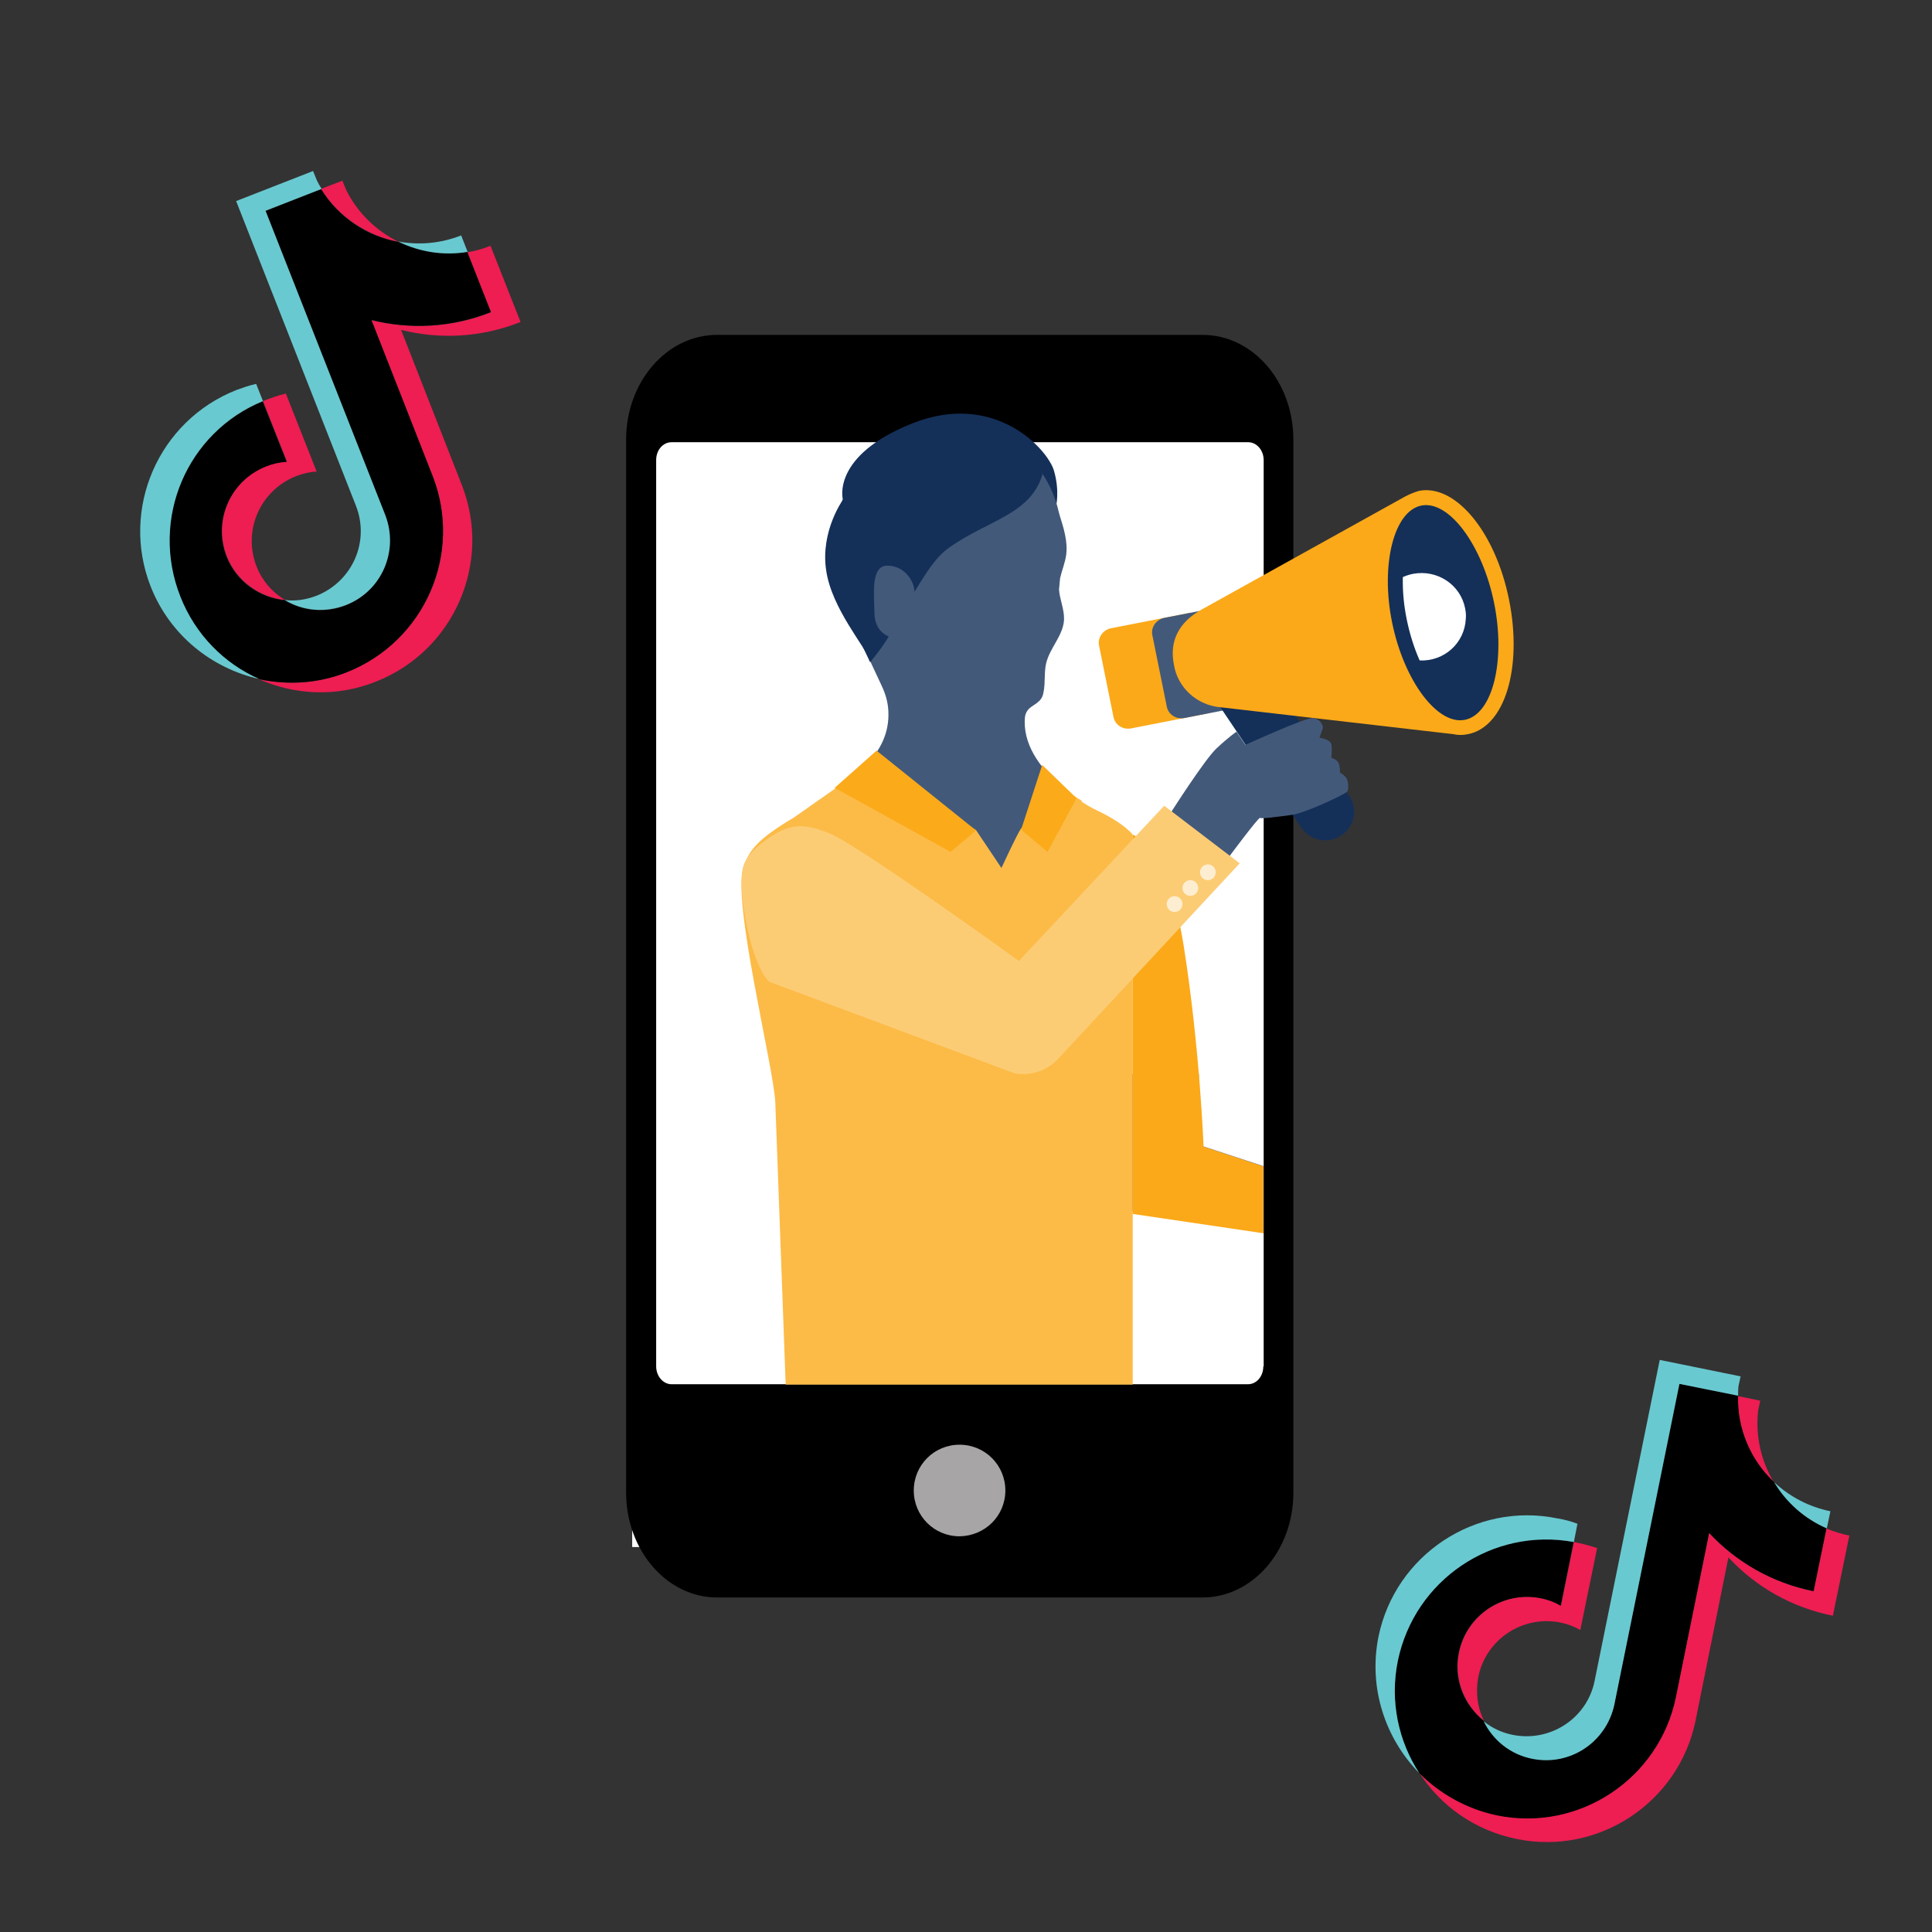<?xml version="1.0" encoding="UTF-8"?> <svg xmlns="http://www.w3.org/2000/svg" xmlns:xlink="http://www.w3.org/1999/xlink" version="1.1" id="Livello_1" x="0px" y="0px" viewBox="0 0 540 540" style="enable-background:new 0 0 540 540;" xml:space="preserve"><rect x="0" y="0" width="540" height="540" fill="#333333" stroke="none"/> <style type="text/css"> .st0{fill-rule:evenodd;clip-rule:evenodd;fill:#EE1D52;} .st1{fill-rule:evenodd;clip-rule:evenodd;} .st2{fill-rule:evenodd;clip-rule:evenodd;fill:#69C9D0;} .st3{fill:#FFFFFF;} .st4{fill:#A7A5A6;} .st5{fill:#72839B;} .st6{fill:#FBA919;} .st7{fill:#43597A;} .st8{fill:#143059;} .st9{fill:#42597A;} .st10{fill:#FCBB47;} .st11{fill:#FBAA19;} .st12{fill:#FCCC75;} .st13{fill:#FEEED1;} .st14{fill:#183059;} </style> <g id="Layer_2"> <g> <path class="st0" d="M483.1,435.3c7.5,8.1,17.6,14,29.2,16.3l4.6-22.4c-2.3-0.5-4.4-1.1-6.4-2l-3.6,17.6 c-11.7-2.4-21.7-8.3-29.2-16.3l-9.3,45.8c-4.7,22.9-27,37.7-50,33c-8.5-1.7-15.9-5.9-21.7-11.8c6,9.3,15.5,16.1,27.2,18.5 c22.9,4.7,45.3-10.2,50-33L483.1,435.3L483.1,435.3z M495.8,414.3c-3.5-5.8-5.2-12.8-4.4-20l0.6-2.8l-6.3-1.3 C485.6,399.3,489.3,408.1,495.8,414.3L495.8,414.3z M414.8,481c-1.9-3.8-2.4-8.1-1.6-12.3c2.1-10.5,12.4-17.3,22.9-15.2 c2,0.4,3.9,1.1,5.6,2.1l4.7-22.9c-2.1-0.7-4.3-1.3-6.5-1.7l-3.6,17.8c-1.7-1-3.6-1.7-5.6-2.1c-10.5-2.1-20.7,4.7-22.9,15.2 C406.3,469.3,409.3,476.6,414.8,481z"></path> <path class="st1" d="M477.7,428.4c7.5,8.1,17.6,14,29.2,16.3l3.6-17.6c-6.2-2.7-11.3-7.3-14.7-12.9c-6.5-6.1-10.3-14.8-10-24.1 l-16.4-3.3l-18.2,89.6c-2.1,10.5-12.4,17.2-22.9,15.1c-6.2-1.3-11.1-5.3-13.6-10.5c-5.5-4.4-8.6-11.6-7-19.1 c2.1-10.5,12.4-17.3,22.9-15.2c2.1,0.4,3.9,1.1,5.6,2.1l3.6-17.8c-22.6-4.1-44.5,10.6-49.1,33.2c-2.3,11.3,0.1,22.5,6,31.4 c5.7,5.7,13.2,10,21.7,11.8c22.9,4.7,45.3-10.2,50-33L477.7,428.4z"></path> <path class="st2" d="M510.6,427.2l1-4.8c-5.9-1.2-11.3-4-15.7-8.1C499.3,420,504.4,424.5,510.6,427.2z M485.8,390.1 c0-0.9,0-1.7,0.1-2.6l0.6-2.8l-22.6-4.6l-18.2,89.7c-2.1,10.5-12.4,17.2-22.9,15.1c-3-0.6-5.8-1.9-8.1-3.8 c2.5,5.2,7.4,9.3,13.6,10.5c10.5,2.1,20.6-4.6,22.9-15.1l18.2-89.7L485.8,390.1z M439.9,431l1-5.1c-1.8-0.7-3.7-1.2-5.6-1.5 c-22.9-4.7-45.3,10.2-50,33c-2.9,14.4,1.9,28.5,11.4,38.2c-5.8-8.9-8.3-20.1-6-31.4C395.4,441.5,417.3,426.8,439.9,431L439.9,431z "></path> </g> </g> <g id="Layer_2_00000142896043891473284330000017715766906269012653_"> <g> <path class="st0" d="M112.1,92.2c10.7,2.7,22.3,2.2,33.4-2.2l-8.4-21.3c-2.1,0.8-4.3,1.5-6.5,1.8l6.6,16.8 c-11.1,4.4-22.7,4.8-33.4,2.2l17.1,43.5c8.6,21.8-2.2,46.3-24,54.9c-8.1,3.2-16.6,3.7-24.6,1.9c10.1,4.5,21.8,5.1,32.8,0.7 c21.8-8.6,32.5-33.2,24-54.9L112.1,92.2L112.1,92.2z M111.4,67.6c-6.1-3-11.3-7.9-14.6-14.4l-1.1-2.7l-6,2.3 C94.7,60.7,102.6,65.9,111.4,67.6L111.4,67.6z M79.7,167.7c-3.7-2.2-6.5-5.5-8-9.4c-3.9-10,1-21.2,11-25.2 c1.9-0.7,3.8-1.2,5.8-1.3L79.9,110c-2.2,0.5-4.3,1.3-6.4,2.1l6.7,16.9c-2,0.1-4,0.6-5.8,1.3c-10,3.9-14.9,15.2-11,25.2 C66.1,162.4,72.6,167,79.7,167.7z"></path> <path class="st1" d="M103.8,89.4c10.7,2.7,22.3,2.2,33.4-2.2l-6.6-16.8c-6.7,1.1-13.4,0-19.4-2.8c-8.8-1.6-16.7-6.9-21.5-14.8 L74.3,59l33.4,85.1c3.9,10-1,21.1-11,25.1c-5.9,2.3-12.2,1.6-17.1-1.4c-7-0.7-13.5-5.1-16.3-12.2c-3.9-10,1-21.2,11-25.2 c2-0.8,3.8-1.2,5.8-1.3l-6.7-16.9c-21.2,8.9-31.6,33-23.2,54.5c4.2,10.7,12.3,18.8,22.1,23.1c7.9,1.7,16.5,1.3,24.6-1.9 c21.8-8.6,32.5-33.2,24-54.9L103.8,89.4z"></path> <path class="st2" d="M130.7,70.4l-1.8-4.6c-5.6,2.2-11.7,2.8-17.6,1.7C117.4,70.5,124.1,71.5,130.7,70.4z M89.9,52.8 c-0.5-0.8-0.9-1.5-1.3-2.3l-1.1-2.7L66,56.2l33.5,85.2c3.9,10-1,21.1-11,25.1c-2.9,1.1-5.9,1.6-8.9,1.2c4.9,3,11.2,3.7,17.1,1.4 c10-3.9,14.8-15.1,11-25.1L74.2,58.9L89.9,52.8z M73.5,112.1l-1.9-4.8c-1.9,0.4-3.8,1.1-5.5,1.7c-21.8,8.6-32.5,33.2-24,54.9 c5.4,13.7,17.1,22.9,30.4,25.9c-9.8-4.3-17.9-12.4-22.1-23.1C41.9,145.1,52.2,120.8,73.5,112.1L73.5,112.1z"></path> </g> </g> <g> <g id="Layer_4"> <g> <rect x="176.7" y="116.4" class="st3" width="177.8" height="316"></rect> </g> <g> <rect x="225.4" y="400.5" class="st4" width="86.6" height="36.7"></rect> </g> </g> <g id="Layer_3"> <g id="Illos_1_"> <path d="M336.1,93.6H200.4c-14,0-25.4,13.1-25.4,29.3l0,0v294.3c0,16.1,11.4,29.3,25.4,29.3l0,0h135.7c14,0,25.4-13.1,25.4-29.3 l0,0V122.9C361.5,106.7,350.2,93.6,336.1,93.6L336.1,93.6z M268.2,429.4c-7.1,0-12.8-5.7-12.8-12.8s5.7-12.8,12.8-12.8 s12.8,5.7,12.8,12.8l0,0C281,423.7,275.3,429.3,268.2,429.4z M353.1,381.9c0,2.8-1.9,5-4.3,5H187.7c-2.3,0-4.3-2.2-4.3-5V128.6 c0-2.8,1.9-5,4.3-5h161.2c2.3,0,4.3,2.2,4.3,5V381.9z"></path> </g> </g> <g> <g> <polygon class="st5" points="335.1,300.2 335.1,320 353.1,325.9 353.1,344.6 310.4,337.5 310.4,300.2 "></polygon> <path class="st6" d="M337.6,199.4l-21.5,4.2c-2.3,0.4-4.5-1-4.9-3.3l-4-19.8c-0.5-2.2,1-4.4,3.3-4.9l21.5-4.2 c2.3-0.4,4.5,1,4.9,3.3l4,19.8C341.4,196.8,339.9,198.9,337.6,199.4z"></path> <path class="st7" d="M352.5,196.5l-21.5,4.2c-2.3,0.4-4.5-1-4.9-3.3l-4-19.8c-0.5-2.2,1-4.4,3.3-4.9l21.5-4.2 c2.3-0.4,4.5,1,4.9,3.3l4,19.8C356.3,193.9,354.8,196.1,352.5,196.5z"></path> <ellipse transform="matrix(0.98 -0.2 0.2 0.98 -26.109 84.226)" class="st8" cx="403.4" cy="171.2" rx="16.4" ry="31.6"></ellipse> <g> <g transform="translate(0, 0)"> <path class="st8" d="M361.2,198.6l-21.1-2.4l23.6,35.1c2.5,3.7,7.5,4.7,11.2,2.2c3.7-2.4,4.7-7.3,2.3-10.9L361.2,198.6z"></path> <path class="st6" d="M396.6,137.2c-1.3,0.4-2.6,0.9-3.9,1.6l-56.9,31.6c-6.3,3.5-9,8.8-7.7,15.3c1,6.5,6.5,11.5,13.2,12 l64.9,7.5c1.3,0.3,2.7,0.3,4.1,0c10.3-2,15.3-18.5,11.5-37.5S406.8,135.2,396.6,137.2z M409.4,201.2c-7.7,1.5-17-11-20.3-27.2 s0.5-31.2,8.2-32.7c7.7-1.5,17,11,20.3,27.2C420.9,184.7,417.2,199.7,409.4,201.2z"></path> <path class="st3" d="M409.5,170c-1.3-6.6-7.8-10.9-14.6-9.6c-1,0.2-1.9,0.5-2.8,0.9c-0.1,4,0.3,8,1.1,11.9 c0.8,3.9,2,7.8,3.6,11.4c6.9,0.3,12.6-4.9,12.9-11.7C409.8,172,409.7,171,409.5,170z"></path> </g> </g> <path class="st8" d="M295.1,141.8c0,0,1.2-4.3-0.5-10.2c-1.7-6-16.5-22.4-39.5-13.3c-23,9.1-19.5,21.4-19.5,21.4 s-6.3,8.7-4.7,19.6c1.5,10.9,11.3,21.8,12.4,25.6l9.1-43.1L295.1,141.8L295.1,141.8z"></path> <path class="st9" d="M298,155.1c0.5-3.7-0.7-7.5-1.8-11c-0.1-0.3-0.2-0.7-0.3-1.1c-0.2-0.8-0.4-1.7-0.7-2.6 c-2.4-7.4-8.1-16.8-21.7-19.5c-22.7-4.6-44.6,12.8-39.3,38.9c0.5,2.4,0.9,4.9,1.6,7.6c0.7,2.6,1.7,5.1,2.8,7.5l7.8,16.7 c1.1,2.3,1.8,4.7,1.9,7.2c0.3,6.1-2.3,10.9-6,14.8l36.5,29c3.6,2.2,4.6-7.8,7.1-11.1l9.6-12.7c-4.8-4.4-9.8-10.9-9-18.5v0 c0.1-0.8,0.5-1.6,1.1-2.2c0.2-0.2,0.4-0.3,0.6-0.5c1-0.7,2.1-1.3,2.8-2.3c0.4-0.6,0.6-1.3,0.7-2c0.5-2.6,0.1-5.3,0.7-7.9 c1-4.3,4.8-7.8,5-12.2c0.1-2.9-1.2-5.6-1.4-8.4c0.1-1.1,0.2-2.1,0.3-3.2C296.8,159.4,297.7,157.3,298,155.1"></path> <path class="st10" d="M272.8,232l-30.6-18.5c0.3-0.3,0.6-0.7,0.9-1c-2.3,2.7-5.2,4.9-8.2,6.6l35.5,21.6c2.7,1.6,5.7,2.5,8.9,2.5 c5.3,0,10.4-2.5,13.5-6.7l9.6-12.7c-1.3-0.7-2.5-1.5-3.7-2.4c-1-0.8-2.1-1.7-3.3-2.7l-10.1,13c-1,1.4-5.4,10.9-5.4,10.9 L272.8,232z"></path> <path class="st8" d="M273.3,120.1c-19.4-3.4-31.8,5.2-37.7,19.4c-2.4,5.8-3.7,12.4-2.1,20c0.5,2.4,0.9,4.9,1.6,7.6 c0.7,2.6,2.2,5.3,3.3,7.8l4.8,10.2c1.7-2.1,3.7-4.6,5.2-7.2c-2.8-1.2-4-3.7-4-6.9c0-4.3-1.2-12.9,3.6-12.9c5,0,7.6,4.6,7.6,7.3 c2.7-4.3,5.6-9.4,9.5-12.2c11-7.9,23-9.3,26.3-20.7C288.2,126.6,282.3,122,273.3,120.1"></path> <path class="st10" d="M238.4,216.9l-16.5,11.6c-10,5.9-12.3,9-14,13.4c-3.6,9.2,8.4,56.4,8.8,66.3l2.9,78.8h97V233.3 c0,0-2.1-3-9.8-6.7c-3-1.4-5.6-3.2-8.1-5.2L280,242.9L238.4,216.9"></path> <polygon class="st11" points="291.3,213.8 300.9,223.1 292.8,238.1 285.4,231.9 "></polygon> <polygon class="st11" points="272.8,232.1 265.7,238.1 233.3,220.2 245,209.8 "></polygon> <path class="st6" d="M316.6,233.3c0,0,9.8,2.8,14.3,31.4s5.5,55.8,5.5,55.8l16.7,5.5v18.7l-36.5-5.4L316.6,233.3z"></path> <path class="st9" d="M327.4,226.9c0,0,9.3-14.6,12.6-17.7s5.6-4.7,5.6-4.7l2.5,3.7c0,0,16.8-7.7,18.9-7.5c2.2,0.3,3,2.3,2.7,3 s-0.9,2.5-0.9,2.5s3,0.4,3.3,1.8c0.3,1.3,0,3.8,0,3.8s1.6,0.4,2.1,1.6c0.4,1.2,0.3,2.5,0.3,2.5s1.8,1,2.1,2.2 c0.3,1.2,0.4,2.5-0.1,3.2c-0.6,0.7-11.9,6.1-15.7,6.5c-3.7,0.5-8.2,1.1-8.6,0.8c-0.4-0.3-9,11.3-9,11.3l-16.1-11L327.4,226.9z"></path> <g> <path class="st12" d="M215,274.4c-5.4-5.5-8.1-23.8-7.7-28.7c0.3-3.3,0.1-5.8,6-10.3c6.3-4.8,10.5-6,19.1-2.2 c8.6,3.8,52.4,35.4,52.4,35.4l40.6-43.4l21.1,16.1l-50.9,54.8c-3,3.1-7.4,4.7-12,3.9L215,274.4z"></path> <ellipse class="st13" cx="337.6" cy="243.8" rx="2.2" ry="2.2"></ellipse> <ellipse class="st13" cx="332.7" cy="248.2" rx="2.2" ry="2.2"></ellipse> <ellipse class="st13" cx="328.3" cy="252.7" rx="2.2" ry="2.2"></ellipse> </g> </g> </g> </g> </svg> 